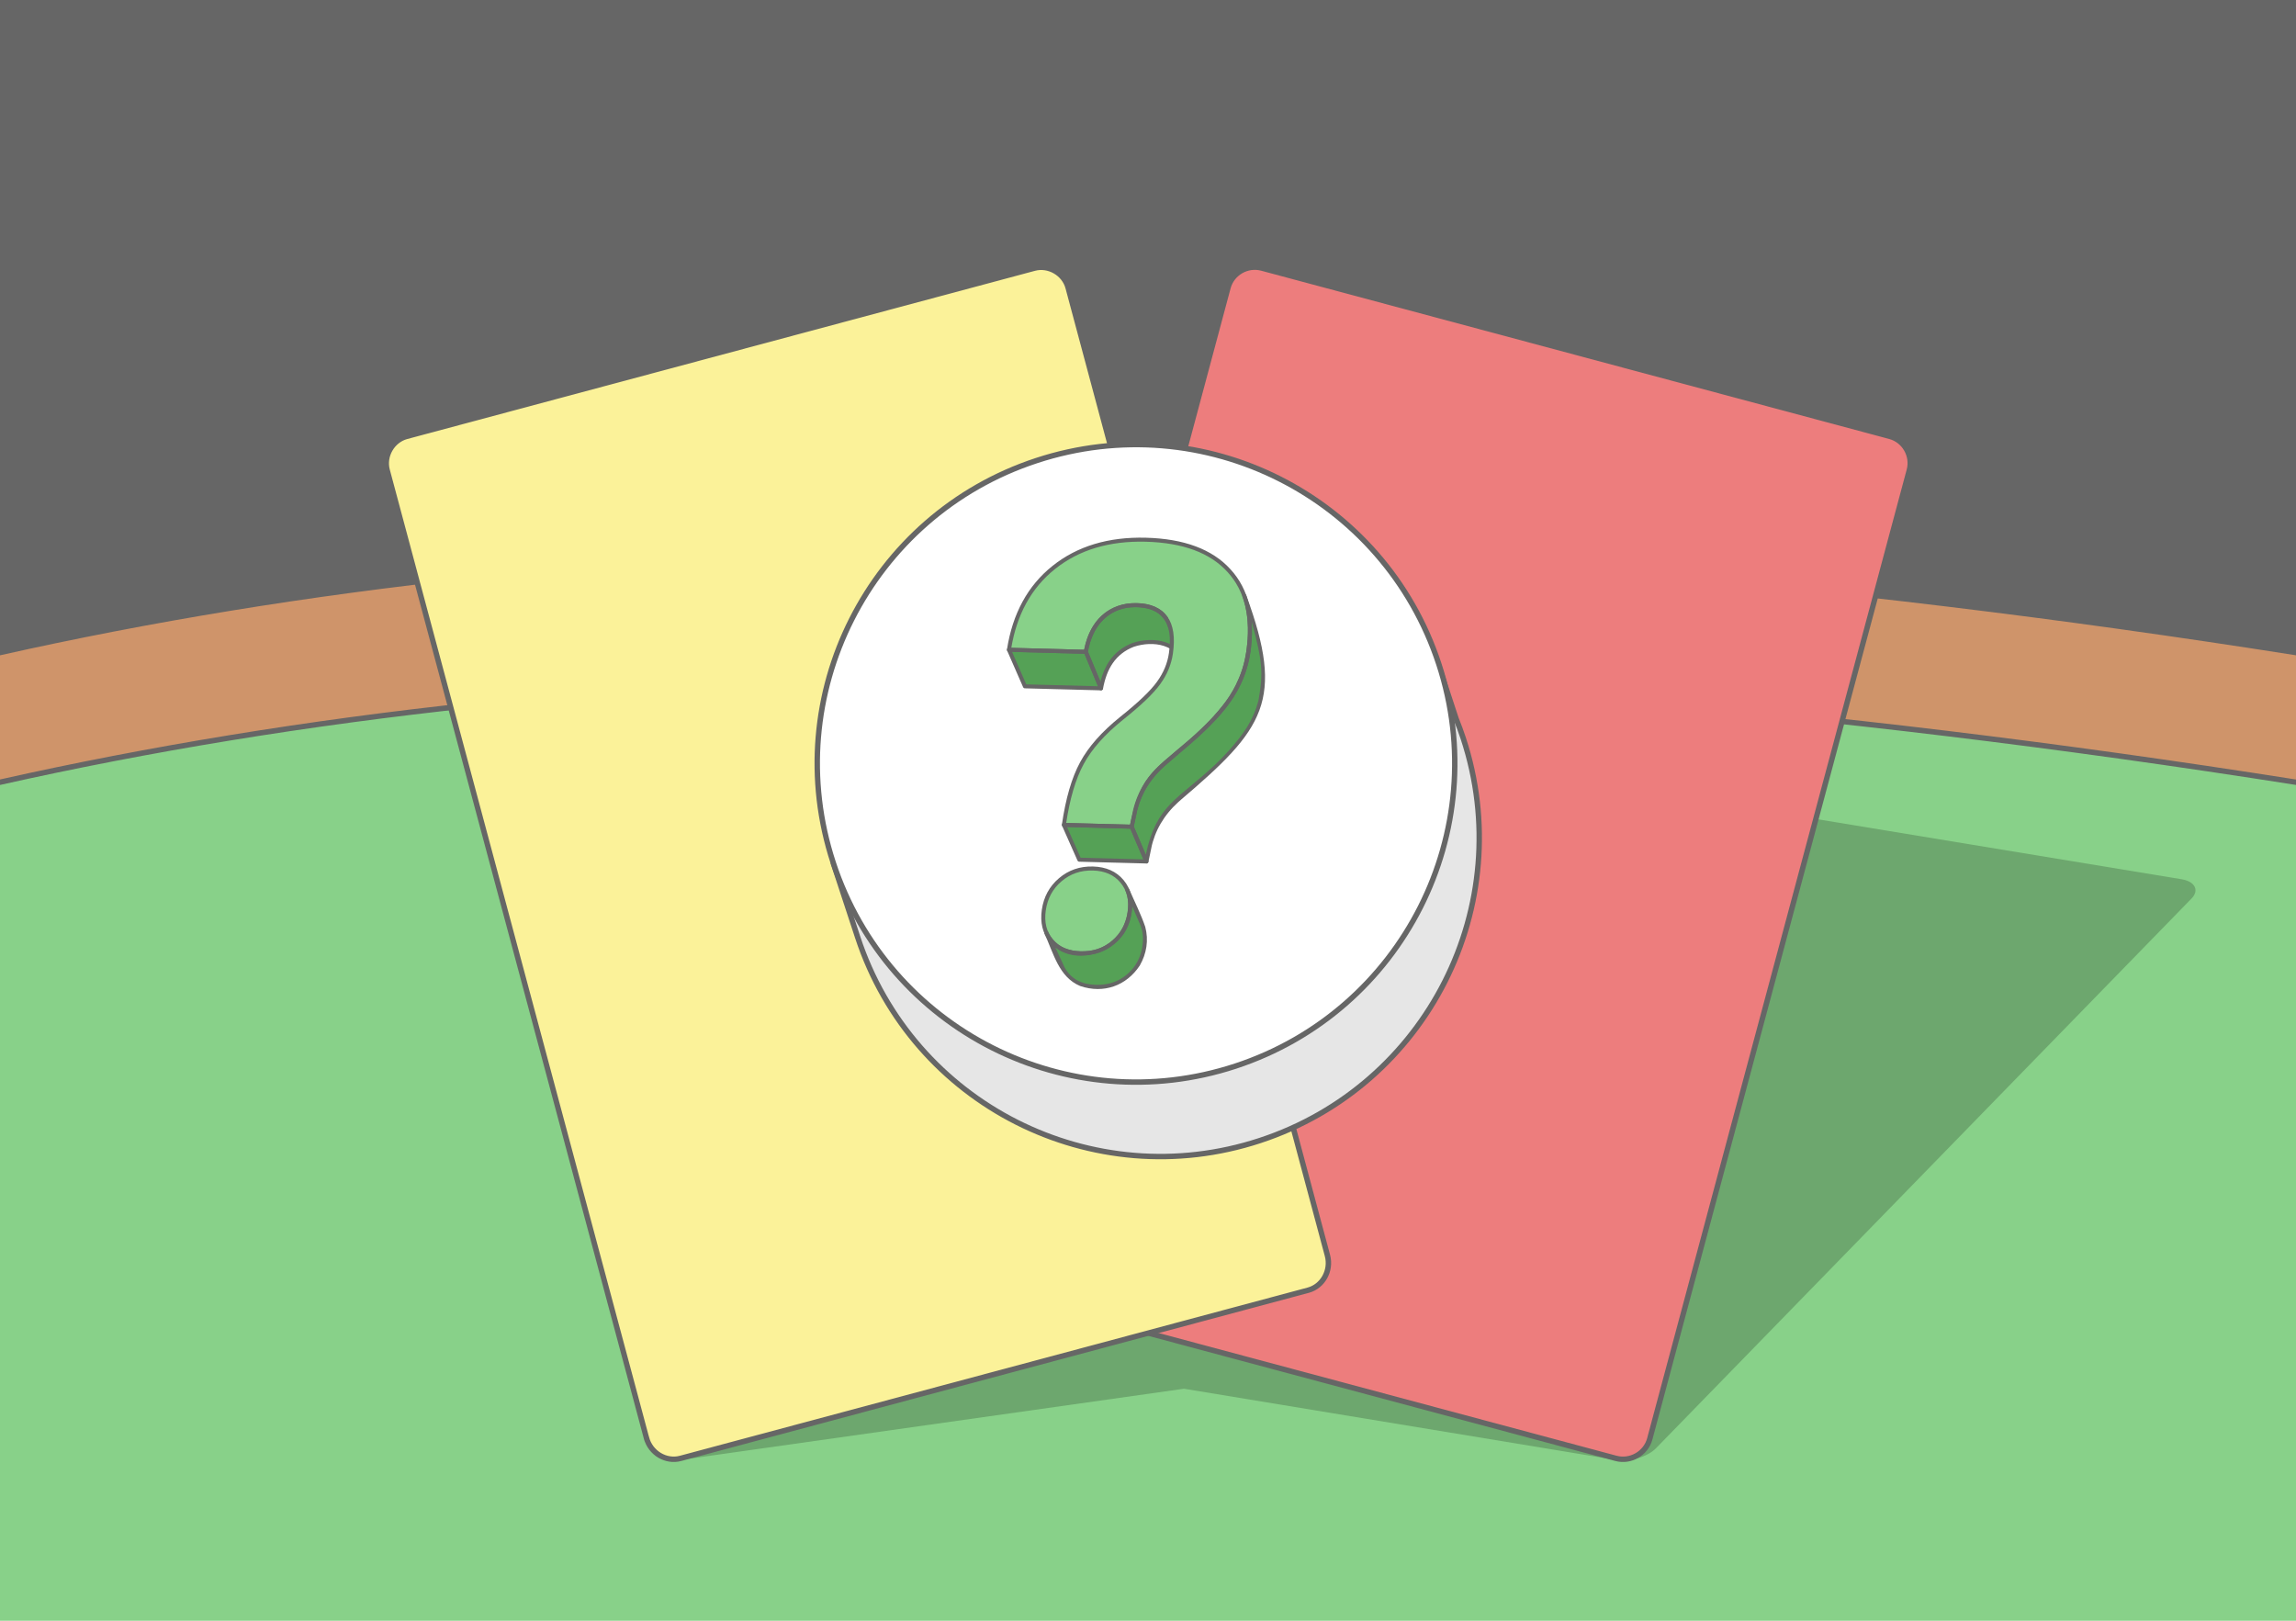 <?xml version="1.0" encoding="UTF-8"?>
<!DOCTYPE svg PUBLIC "-//W3C//DTD SVG 1.1//EN" "http://www.w3.org/Graphics/SVG/1.1/DTD/svg11.dtd">
<!-- Creator: CorelDRAW 2020 (64-Bit) -->
<svg xmlns="http://www.w3.org/2000/svg" xml:space="preserve" width="425px" height="300px" version="1.1" style="shape-rendering:geometricPrecision; text-rendering:geometricPrecision; image-rendering:optimizeQuality; fill-rule:evenodd; clip-rule:evenodd"
viewBox="0 0 17536.4 12378.6"
 xmlns:xlink="http://www.w3.org/1999/xlink"
 xmlns:xodm="http://www.corel.com/coreldraw/odm/2003">
 <defs>
  <style type="text/css">
   <![CDATA[
    .str0 {stroke:#666666;stroke-width:41.3;stroke-miterlimit:2.613}
    .str1 {stroke:#666666;stroke-width:41.3;stroke-linecap:round;stroke-linejoin:round;stroke-miterlimit:2.613}
    .fil10 {fill:#55A156}
    .fil1 {fill:#666666}
    .fil2 {fill:#88D189}
    .fil3 {fill:#CF946A}
    .fil9 {fill:#E6E6E6}
    .fil0 {fill:white}
    .fil4 {fill:#666666;fill-rule:nonzero}
    .fil7 {fill:#ED7D7D;fill-rule:nonzero}
    .fil8 {fill:#FBF299;fill-rule:nonzero}
    .fil6 {fill:white;fill-rule:nonzero}
    .fil5 {fill:black;fill-rule:nonzero;fill-opacity:0.2}
   ]]>
  </style>
 </defs>
 <g id="Layer_x0020_1">
  <g id="_2862738188144">
   <rect class="fil0" width="17536.4" height="12378.6"/>
   <path class="fil1" d="M0 0l17536.4 0 0 4984.1c-7300.9,-1149.4 -12996.1,-1017.9 -17536.4,0l0 -4984.1z"/>
   <path class="fil2" d="M0 5881.9c4540.3,-1017.9 10235.5,-1149.4 17536.4,0 0,2134.8 0,4362 0,6496.7 -5845.5,0 -11690.9,0 -17536.4,0 0,-2134.7 0,-4361.9 0,-6496.7z"/>
   <path class="fil3" d="M0 4984.1c4540.3,-1017.9 10235.5,-1149.4 17536.4,0l0 990.3c-7300.9,-1149.4 -12996.1,-1017.9 -17536.4,0l0 -990.3z"/>
   <path class="fil4" d="M17536.4 5995.1l-3.1 -0.4c-3649.3,-574.5 -6897.3,-828.9 -9800.2,-812.5 -2902.4,16.4 -5459.8,303.6 -7728.6,812.2l-4.5 1 0 -42.1c2270.4,-508.6 4829.3,-795.8 7732.9,-812.2 2904.2,-16.5 6153.2,237.9 9803.5,812.5l0 41.5zm0 -990.2l0 -41.6c-3650.3,-574.5 -6899.3,-829 -9803.5,-812.5 -2903.6,16.4 -5462.5,303.6 -7732.9,812.2l0 42.2 4.5 -1.1c2268.8,-508.6 4826.2,-795.8 7728.6,-812.2 2902.9,-16.4 6150.9,238 9800.2,812.5l3.1 0.5z"/>
   <path id="path14" class="fil5" d="M12647.7 11061.7c-65,66.6 -203.6,105.7 -304.7,89l-3299.7 -544 -3845.4 543.8c-120,17 -217.6,-21.4 -215.7,-84.7l130.5 -4203.5c1.9,-63.4 102.9,-129.8 222.8,-146.8l5163.6 -730.2c120,-17 217.6,21.4 215.7,84.7l-40.2 1294.8 1261.1 -1294.4c60.6,-62.2 199.2,-101.3 300.3,-84.6l4427.7 729.9c101.1,16.7 135.9,84.3 75.2,146.5l-4091.2 4199.5z"/>
   <g>
    <g>
     <path id="path14_0" class="fil6" d="M7396.6 9596.7c-29.9,111.5 37.6,228.4 149.1,258.3l4796.5 1285.2c111.4,29.9 228.4,-37.7 258.3,-149.1l1982.4 -7398.4c29.8,-111.5 -37.7,-228.5 -149.2,-258.3l-4796.4 -1285.2c-111.5,-29.9 -228.5,37.6 -258.3,149.1l-1982.4 7398.4z"/>
     <path id="path14_1" class="fil7 str0" d="M7396.8 9595c-29.8,111.5 37.7,228.4 149.2,258.3l4796.4 1285.2c111.5,29.9 228.5,-37.7 258.3,-149.1l1982.4 -7398.4c29.9,-111.5 -37.6,-228.5 -149.1,-258.3l-4796.5 -1285.2c-111.4,-29.9 -228.4,37.6 -258.3,149.1l-1982.4 7398.4z"/>
     <path id="path14_2" class="fil6" d="M4937.1 10983.8c31.4,117.3 150.5,186 260,156.7l4794.5 -1284.7c109.5,-29.3 178.2,-148.3 146.8,-265.7l-1980.5 -7391.2c-29.3,-109.5 -148.3,-178.3 -257.9,-148.9l-4794.5 1284.7c-109.5,29.3 -178.2,148.3 -148.9,257.8l1980.5 7391.3z"/>
     <path id="path14_3" class="fil8 str0" d="M4937.4 10982.1c31.4,117.3 150.4,186 259.9,156.7l4794.6 -1284.7c109.5,-29.3 178.2,-148.3 146.7,-265.7l-1980.4 -7391.2c-29.4,-109.5 -148.4,-178.2 -257.9,-148.9l-4794.5 1284.7c-109.5,29.3 -178.2,148.3 -148.9,257.8l1980.5 7391.3z"/>
     <g>
      <g>
       <path class="fil9 str1" d="M8103.6 4086c1082.8,-355.8 2236.3,89.9 2818.1,1012.1l64.1 -21 135.2 411.6c19.8,49.1 38.2,99 55,150 419.6,1277.2 -275.6,2652.8 -1552.8,3072.4 -1277.2,419.7 -2652.7,-275.5 -3072.4,-1552.7l-185.1 -563.4 69.3 -22.7c-78.7,-1087.6 585.7,-2130.5 1668.6,-2486.3z"/>
       <circle class="fil0 str1" transform="matrix(0.95 -0.312 0.312 0.95 8676.64 5830.13)" r="2434.2"/>
      </g>
      <g>
       <path class="fil10" d="M9193.1 5577.2c31.8,-30.4 61.1,-60.2 87.9,-89.4 26.8,-29.2 51.1,-57.7 72.9,-85.5 21.8,-27.7 41.2,-54.9 58,-81.3l14.6 -23.8c40.1,-66.2 71.9,-137.5 93.4,-217.2 21.6,-79.9 32.9,-168.1 32,-267.8 0,-10.5 -0.2,-21.3 -0.6,-32.2 -0.4,-11 -0.9,-21.5 -1.6,-31.5l20 -3.4c40.9,149.1 63.6,246.8 71.3,334.5 7.7,88.1 0.1,165.6 -19.3,274.1l-0.2 0.8c-21.2,78.9 -50.1,142.9 -87.1,202.7 -36.8,59.6 -81.7,114.7 -135.1,176l-0.1 0.1c-9.5,10.5 -19.4,21.4 -30,32.7 -10.7,11.4 -20.9,22.2 -30.7,32.3 -7.9,6.4 -39,36.9 -45.2,44.6 -70.1,66.4 -133.6,118.9 -190.3,165.9 -171.9,142.3 -281.1,232.8 -341.6,521.9l-19.4 1.9 -91.8 -216.2 -0.5 -6c10.4,-50.2 19.3,-100.6 33.1,-150 5.5,-17.9 10.3,-32.1 16.8,-49.7 6.8,-17.4 12.6,-30.9 20.5,-47.8 84.7,-172.3 225,-268.7 370.2,-392.1 36.8,-31.9 71.2,-63.1 102.8,-93.6z"/>
       <path class="fil10" d="M8779.9 4898.4c-43.1,1 -86.3,8.8 -125.8,21.8l-1.3 0.5c-37.9,14.7 -70.6,33.5 -98.7,55.7 -28.1,22.1 -51.8,47.9 -71.6,76.6 -15.7,22.7 -28.9,47.2 -40,73.1 -11.2,26.1 -20.4,53.8 -27.8,82.8l-19.3 1.5 -95.7 -229.8 -0.6 -5.8c7.9,-41.2 19,-80.4 33.8,-116.5 14.1,-34.4 31.6,-66.1 52.7,-94.2 6.7,-8.6 13.7,-16.9 21,-24.8 7.2,-7.9 14.8,-15.4 22.9,-22.7 9,-8.2 18.5,-16 28.2,-23.2 9.7,-7.1 19.7,-13.7 30,-19.7l0.1 0c17.7,-10.1 36.8,-18.8 57.1,-25.9 19.8,-7 41,-12.5 63.6,-16.4l1.5 -0.2c9.1,-1.2 18.3,-2.1 27.2,-2.8 9.3,-0.7 18.1,-1.2 26.5,-1.4l15.9 0.2c25.5,0.6 49.2,3 71,7.2 22,4.2 42.1,10.1 60.4,17.9 1.6,0.7 3.7,1.8 5.3,2.3 24.3,11.5 46.4,27 65.5,47.4 17.6,18.9 32.6,42 44,69.7l0.2 0.5c7.6,20.3 13,42.8 16.1,67.4 3.1,24.4 4.1,50.9 2.9,79.3l-0.7 15.6 -14 -6.8c-5.2,-2.5 -10.7,-4.9 -16.3,-7.1 -5.3,-2.2 -11.1,-4.3 -17.2,-6.2 -36.7,-12.1 -76.8,-17 -116.9,-16z"/>
       <path class="fil10" d="M8292.3 4989.4l109.4 262.6 -570.1 -15.1 -117.5 -268.8c191.9,5 383.8,9.9 575.7,15.2l2.5 6.1z"/>
       <polygon class="fil10" points="8149.7,6306 8640.2,6319 8748.6,6574.3 8246.9,6561 8133.6,6305.6 "/>
       <path class="fil10" d="M8452.7 7239.1c19.3,-11.1 37.7,-24.2 55.2,-39.2 12.9,-10.9 24.8,-22.6 35.8,-34.8 10.9,-12.1 20.9,-25 30,-38.5l0.9 -1.3c3.2,-4.8 6.1,-9.3 8.6,-13.6 2.8,-4.6 5.5,-9.3 8,-14 5.6,-10.2 10.6,-20.8 15.1,-31.4 4.5,-10.8 8.5,-21.9 12.1,-33.3l0 -0.1c3.4,-10.5 6.3,-20.8 8.6,-31.2 2.4,-10.7 4.4,-21.6 5.9,-32.8l1.7 -13.5c0.6,-5.9 1.2,-11.7 1.6,-17.4 0.4,-5.6 0.7,-11.3 0.9,-17l19.6 -3.8c23.5,54.4 52.6,111.5 70.8,168 14.4,49.8 14.8,89.7 8,140.8 -2.7,17.7 -5.7,32 -10.2,49.4 -9.7,33.7 -19.8,58.1 -37.5,88.4 -56.6,91.9 -141.5,147.7 -248,164.1 -24.6,3.2 -44.4,4.2 -69.1,3.8 -12.5,-0.5 -22.4,-1.1 -34.8,-2.3 -12,-1.4 -21.1,-2.8 -32.9,-5 -16.7,-3.6 -28.9,-7 -45.1,-12.6 -126,-48.4 -152.7,-154.9 -207.3,-272.6l15.8 -12.2 2.5 2c35.6,27.9 76.3,45.5 119.1,54.1 46.1,9.3 94.8,8.3 142.2,-1.6l0.5 -0.1c10.6,-1.6 21,-3.7 31.2,-6.2 10,-2.4 20,-5.3 29.9,-8.7 21.2,-7.1 41.6,-16.3 60.9,-27.4z"/>
       <path class="fil2" d="M8344.9 7275.7l-13.3 2.3c-12.1,1.9 -24.4,3.2 -36.9,4 -12.5,0.7 -25.3,0.9 -38.3,0.6 -24.4,-0.6 -47.5,-3.2 -69.2,-7.6 -21.8,-4.4 -42.1,-10.7 -60.9,-18.9 -9.6,-4.1 -18.9,-8.8 -27.6,-13.9 -8.9,-5.1 -17.4,-10.7 -25.5,-16.8l-2.7 -2.1c-7.6,-5.9 -14.8,-12.1 -21.6,-18.7 -6.8,-6.6 -13.4,-13.8 -19.8,-21.5 -12.9,-15.5 -23.9,-32.4 -32.9,-50.2 -9,-18 -15.9,-36.9 -20.7,-56.7 -4.8,-19.7 -7.5,-40.3 -8.2,-61.7 -0.7,-21.3 0.7,-43.6 4.1,-66.8 3.4,-23.5 8.5,-45.9 15.4,-67.1 6.9,-21.4 15.6,-41.7 26,-60.8 10.4,-19.2 22.6,-37.4 36.6,-54.4 13.9,-17.1 29.7,-33.1 47.2,-48 17.6,-14.9 35.9,-27.9 55,-38.9 19.2,-11 39.2,-20.1 60,-27.3 20.6,-7 42.2,-12.2 64.4,-15.4 22.3,-3.2 45.3,-4.6 69,-3.9 23.7,0.6 46.3,3.1 67.5,7.5 21.3,4.5 41.4,10.9 60.1,19.1 18.9,8.4 36.5,18.7 52.7,31 16.2,12.2 31,26.4 44.3,42.5 8.2,9.8 15.7,20.2 22.4,31 6.8,10.9 12.7,22.1 17.7,33.4l0.5 1.4c3,6.9 5.7,13.9 8,20.9 2.4,7 4.5,14.3 6.4,21.9 3.1,13.1 5.5,26.6 6.9,40.6 1.4,13.9 1.8,28.2 1.4,42.8l-1.1 18.8c-0.8,9.6 -1.7,18.4 -3,28 -1.6,11.1 -3.6,21.7 -5.9,32 -2.3,10.3 -5,20.5 -8.2,30.7l0 0.1c-4.7,14.5 -10.5,28.9 -17.3,43.4 -6.8,14.2 -14.6,28.7 -23.7,43.9 -1.8,3.1 -4.6,6.8 -6.7,9.9 -8.7,12.4 -18.1,24.2 -28.3,35.4 -10.1,11 -21,21.6 -32.7,31.5 -20.2,17.4 -43.1,32.5 -67.7,45 -25.2,12.8 -52.2,22.9 -80,30.1l-13.4 2.9z"/>
       <path class="fil2" d="M7758.6 4765.3c19,-57 42.1,-110.5 69.2,-160.3 28.3,-52 61.2,-100.2 98.5,-144.8 37.3,-44.5 79.1,-85.2 125.2,-122.1 46.2,-36.9 95.6,-69.1 148,-96.4 52.3,-27.2 107.6,-49.7 165.9,-67.2 58.5,-17.6 120,-30.3 184.5,-38.2 64.4,-7.8 131.9,-10.9 202.2,-9 71.4,1.9 138,8.2 199.8,18.9 61.9,10.6 119.3,25.8 172.1,45.4 52.4,19.5 100.2,43.4 143.3,71.6 43.1,28.3 81.6,61.1 115.4,98.2 25.4,27.6 47.8,57.3 67.1,89 19.4,31.8 35.7,65.5 48.8,101.2 22,61.3 32.2,114 39.3,178.7 0.9,10.5 1.5,20.4 2.1,30.1 0.9,19.7 1.4,34.6 1.5,53.9 -0.2,39.5 -2.5,76.2 -6.4,115.5 -1.9,16.3 -3.6,33.2 -6.2,49.4 -1.9,12 -3.8,22.9 -5.6,33 -2,10.3 -4.2,21.2 -6.6,32.8l-5.4 21.8c-4.2,16 -7.5,27.6 -12.4,43.4 -5.2,16.2 -15.4,51 -23,64.8 -4.6,10.8 -8.9,20.7 -13.2,30.2 -4.5,9.9 -9.1,19.7 -13.9,29.7 -31.3,47.9 -51.5,91.6 -87.8,141.5 -14.1,18.3 -28.2,35.9 -42.8,53.2 -14.7,17.5 -29.5,34.4 -44.8,51.3 -24.6,19.8 -62.3,64.6 -88.1,89.6l-23.5 22.3c-51.7,48.1 -103.5,91.6 -157.6,137.2 -45.7,38.3 -85.1,71.3 -119.1,102.1 -6.8,6 -13.2,11.7 -19.1,17.3 -6,5.6 -12.1,11.5 -18.3,17.6l-0.1 0.1c-24.3,23.8 -45.7,47.1 -64.7,71.6 -19,24.3 -35.6,49.9 -50.7,78.4l-0.1 0.3c-14.8,26 -27.8,52.9 -38.7,80.4 -11,27.5 -20.2,56 -27.6,85.5l-26.3 125.5c-169.3,-4.7 -338.7,-9 -508,-13.4l1.8 -11.4c7,-46.2 14.9,-90 23.7,-131.4 8.9,-41.2 18.7,-80.5 29.6,-117.7 11.4,-39.2 23.9,-75.7 37.4,-109.6 13.5,-34.1 28.2,-65.6 44,-94.5l0.5 -0.9c15.5,-28.7 33.3,-57.2 53.4,-85.4 20.2,-28.3 42.7,-56.5 67.6,-84.6 25.1,-28.5 52.7,-56.8 82.4,-84.8 29.7,-27.9 61.9,-55.9 96.6,-83.8 34.7,-27.6 66.7,-54.1 96.1,-79.4 29.3,-25.2 55.8,-49.1 79.4,-71.7 23.7,-22.6 44.8,-44.2 63.2,-64.7 18.2,-20.2 33.7,-39.1 46.3,-56.9l0.3 -0.3c12.9,-17.8 24.5,-35.9 34.9,-54.3 10.2,-18.1 19.3,-36.7 27.2,-55.6 7.9,-19 14.5,-38.2 19.8,-57.6 5.4,-19.5 9.6,-39.4 12.5,-59.6 8.8,-61 9.8,-114.6 2.9,-160.9 -6.8,-45.5 -21.3,-83.8 -43.5,-114.8 -11.2,-15.8 -24.3,-29.6 -39.4,-41.5 -15.1,-12 -32.2,-22.2 -51.2,-30.3l-1.6 -0.8c-21.7,-9.6 -44.9,-16.3 -69,-20.5 -26.2,-4.6 -53.7,-6.2 -81.5,-5.6l-0.3 0c-9.6,0.1 -19.2,0.5 -28.5,1.2 -9.4,0.7 -18.6,1.7 -27.7,3l-1.6 0.3c-11.6,1.7 -23,4 -34.1,6.8 -11,2.7 -21.9,6 -32.7,9.9 -9.9,3.5 -19.5,7.5 -28.9,11.9 -9.6,4.4 -18.9,9.2 -27.8,14.4 -16.5,9.4 -31.7,19.8 -45.8,31.2 -14.5,11.7 -27.9,24.6 -40.3,38.4 -3.8,4.2 -7.3,8.4 -10.6,12.4 -3.5,4.2 -6.8,8.5 -10.1,12.9 -7.6,9.9 -14.7,20.3 -21.3,31 -6.7,10.7 -12.9,22 -18.8,33.7 -10.3,20.7 -19.3,42.7 -27,66.1 -7.7,23.6 -14,48.5 -18.9,74.6l-1.7 8.5 -576.8 -15.2 2 -11.6c10.7,-63.7 25.6,-124 44.6,-181z"/>
       <path class="fil4" d="M8942.9 4957.9c-16.3,-10.1 -33.9,-18.1 -52.4,-24.1 -72,-23.5 -157.3,-18.1 -230.2,5.9 -71.6,27.8 -123.6,70.8 -161,124.9 -37.9,54.8 -61.1,121.4 -74.8,195.4 -1.5,8.4 -9.5,13.9 -17.8,12.4 -5.6,-1 -9.9,-4.9 -11.7,-9.9l-115.9 -278.3c-1.2,-2.8 -1.5,-5.8 -1,-8.6 18,-97.2 53.3,-183.5 111.4,-248.5 52.4,-58.6 123,-99.7 215.8,-115.9l1.6 -0.2c74.3,-9.3 149.7,-5.5 212.7,22.6l0.9 0.4c39.2,17.7 73.5,44.6 99.4,83.3l17 77.3 5.1 46.5 -25.7 -65.6c-23.3,-56.6 -61.8,-92.6 -108.4,-113.5l-0.8 -0.4c-57.4,-25.5 -127.2,-28.9 -196.4,-20.2l-0.2 0c-85.4,14.9 -150.2,52.6 -198.1,106.1 -53.2,59.6 -86,139.1 -103.3,229.2l95.7 229.8c15.1,-59.1 37.2,-112.9 69.3,-159.3 40.8,-59 97.3,-105.9 175,-136l1.5 -0.6c78.5,-25.9 170.9,-31.6 249.4,-6 15.7,5.1 30.8,11.5 45.2,19.2l-2.3 34.1z"/>
       <path class="fil4" d="M8307.3 4972.4l116.3 279c3.2,7.8 -0.5,16.8 -8.3,20 -2.2,1 -4.5,1.3 -6.8,1.2l-580.6 -15.4c-6.2,-0.1 -11.4,-3.9 -13.7,-9.2l-122.1 -279.1c-3.4,-7.7 0.2,-16.8 7.9,-20.2 2.4,-1 5,-1.4 7.4,-1.2l586.2 15.5c6.2,0.2 11.5,4 13.7,9.4zm78.9 269l-103.3 -248 -553 -14.7 108.5 248.2 547.8 14.5z"/>
       <path class="fil4" d="M9518.4 4546c295.4,803.8 138.6,1020.4 -498.6,1562.2l-21.1 18.7c-13.7,12.9 -26.1,24.9 -39.3,38.3l-17.8 19.5 -17.3 20.3 -16.1 20.4 -15.4 21.2c-9.8,14.7 -18.4,28.1 -27.6,43.2l-12.6 22.6 -11.2 22.2 -10.7 23.6 -9.4 23.2c-6,16.6 -11.1,31.7 -16.4,48.5l-6.8 25.1 -26.7 127.7c-1.7,8.3 -9.9,13.7 -18.1,11.9 -5.2,-1 -9.2,-4.5 -11.1,-9l-112.7 -265.6c-1.3,-3.1 -1.5,-6.4 -0.8,-9.4 78.4,-374.7 153.7,-404.8 448.2,-655.2l26.9 -23.5 26 -23.4 25 -23.1c15.9,-15 31.5,-30 47.2,-45.3 14.7,-14.7 29.1,-29.3 43.6,-44.3l20.3 -21.7c31.1,-34.6 59.4,-67.9 87.7,-104.8l14.7 -20.2 14 -20.2 12.7 -19.3c8,-13.1 15.7,-25.8 23.4,-39.1l10.9 -19.9 10.3 -20.1c9.8,-20.4 18.7,-39.9 27.4,-60.8l8 -20.8 7.5 -20.8c4.6,-14.3 9,-27.9 13.2,-42.3 3.9,-14.4 7.5,-28.4 11,-42.9 4.7,-22.2 8.6,-43.3 12.2,-65.7l3.3 -24.5c1.9,-16.1 3.6,-31.8 5.1,-48l1.8 -23.1 1.3 -23 0.7 -22.6c0.2,-14.9 0.3,-29.3 0.1,-44.3 -0.8,-21.6 -1.9,-42.1 -3.7,-63.7 -1.6,-13.7 -3.1,-27 -5,-40.8l-3.3 -19.8c-2.5,-13.3 -5.2,-25.9 -8.1,-39.1l-4.6 -18.4c-3.6,-12.5 -7.1,-24.2 -11,-36.5l-6.4 -18.2c-2.8,-8 1.4,-16.8 9.4,-19.6 7.9,-2.8 16.7,1.4 19.5,9.4l0.4 1zm41.4 201.7c32.8,556.2 -289.9,773.4 -671.5,1108.9l-20.5 19.3 -19.2 19.4 -17.9 19.6 -17.6 20.6 -16.1 20.5 -15.6 21.5 -14.7 22 -13.2 21.7 -12.8 22.8c-7.9,15.8 -14.8,30.2 -22.1,46.3 -6.7,16.6 -12.4,31.5 -18.4,48.3 -5.4,17 -9.9,32.3 -14.5,49.6l-26 124.2 91.7 216.2c81.1,-387.6 248.4,-422.1 534.9,-693.1 15.1,-14.8 30,-29.4 44.9,-44.4 20.7,-21.4 40.5,-42.6 60.4,-64.6 106.3,-122 178.1,-218.9 220,-374.6 38.7,-215.2 29.8,-307.1 -51.8,-604.2z"/>
       <path class="fil4" d="M8657.8 6308.1l112.7 265.6c3.3,7.8 -0.4,16.8 -8.2,20 -2.3,1 -4.8,1.4 -7.2,1.2l-511.9 -13.5c-6.4,-0.2 -11.7,-4.2 -13.9,-9.8l-117.6 -265.1c-3.4,-7.7 0.1,-16.8 7.8,-20.2 2.1,-0.9 4.4,-1.3 6.6,-1.3l517.9 13.7c6.2,0.2 11.5,4 13.8,9.4zm75.2 255.6l-99.6 -234.6 -483.9 -12.9 104.1 234.8 479.4 12.7z"/>
       <path class="fil4" d="M8623.7 6789.8c40.6,93.7 91,193.1 123.5,289.3 26.9,102 10.4,203.8 -41.6,295.1 -103,155.9 -276.6,217 -455,156.9 -164.9,-68.5 -204.6,-253.4 -274.3,-403.9l27.8 -12.8 6 12.8 6.5 12.1 7.4 12.1 7.6 10.8 8.8 11.2 9.5 11c7,7.1 12.6,12.6 20,19.2l11.1 9 11.2 7.8 11.8 7.4 12.3 6.6 13.6 6.4 12.8 5.1c15.5,5.2 28.2,8.9 44.2,12.5l16.3 2.9 15.9 2.1c12,1 22.8,1.8 34.8,2.3l17.9 0.1c11.8,-0.4 22.5,-0.9 34.3,-1.8l16.1 -1.9 16.6 -2.8 15.4 -3.2 15.7 -4.1 15.6 -4.9 14.3 -5.2 14.9 -6.3 13.7 -6.6 13.9 -7.5c9.7,-5.9 17.8,-11.1 27.2,-17.4l12.5 -9.3 12.5 -10.2 12.5 -11.2 10.9 -10.6 11.1 -11.9 10 -11.7 9.4 -12.1c6.2,-8.8 11.5,-16.7 17.2,-25.7l7.8 -13.6 7.2 -14.3 6.2 -13.7c6.2,-15.6 10.9,-29.1 15.7,-45.2l4 -15.6 3.4 -16.7 2.7 -16.1c1.4,-11.7 2.5,-22.1 3.5,-33.8l0.6 -16.5 -0.1 -15.5 -0.8 -15.6 -1.6 -14.2 -2.3 -14.8 -3.1 -14.5 -3.6 -13 -4.8 -14.1 -5.2 -13.1c-3.2,-7.8 0.6,-16.8 8.4,-19.9 7.9,-3.2 16.8,0.6 20,8.4l0.1 0.2zm84.5 272.1l-61 -140.7c-3.2,82.2 -21.9,140.5 -64.4,210.3 -112.1,159.7 -366.1,229.2 -522.9,103.4l69.3 149.6 6.5 12.1 7.4 12 7.4 10.6 8.8 11.2 9.4 10.8 10 10.2 9.7 8.8 11.1 8.9 11 7.7 11.7 7.3 12.1 6.6 13.5 6.3c9.6,3.8 17.6,6.7 27.4,10l14.5 4.1c10.6,2.4 19.9,4.3 30.6,6.2 11.5,1.5 21.7,2.5 33.3,3.5 11.9,0.6 22.7,0.9 34.6,1l17.4 -0.7 16.6 -1.2c11.3,-1.3 21.1,-2.7 32.3,-4.6l15.2 -3.2 15.6 -4.1 15.5 -4.8 14.1 -5.2 14.7 -6.1 13.5 -6.5 13.9 -7.5 13.8 -8.4 13 -8.8 12.4 -9.2 12.4 -10.2 12.4 -11 10.7 -10.5 11.1 -11.8 9.9 -11.6 9.7 -12.5 8.8 -12.5c5.6,-8.9 10.2,-16.7 15.4,-25.8l7.2 -14.2 6.1 -13.4 6 -15.2 5.2 -14.8c3.1,-10.6 5.7,-20 8.4,-30.7l3.3 -16.1c1.9,-11.4 3.4,-21.8 4.8,-33.4l1.3 -15.9 0.7 -16.4 -0.1 -15.3 -0.9 -15.5 -1.5 -14.1 -2.3 -14.6 -3.1 -14.3c-2.7,-9.6 -5.1,-17.4 -8.3,-26.8l-5.2 -13zm39.5 19.1c1.3,6.6 -1.9,13.2 -7.7,16.4l7.7 -16.4z"/>
       <path class="fil4" d="M8110.6 6297.6c14.5,-99.9 33.3,-189.4 56.3,-268.4 23.3,-79.8 51,-149.2 83.1,-208.2l0.5 -0.9c31.8,-58.7 73,-116.6 123.6,-173.8 51,-57.5 111.6,-114.5 181.6,-170.9 69,-55 127.1,-105 174.2,-150 46.8,-44.7 82.5,-84.2 107.1,-118.7l0.3 -0.4c24.7,-34.1 44.6,-69.4 59.7,-105.8 15.1,-36.4 25.4,-73.8 31,-112.3 16.8,-115.8 4.5,-202.8 -37,-260.9 -40.9,-57.3 -111.4,-87.3 -211.6,-89.9 -47.7,-1.3 -91.9,5.4 -132.5,19.9 -40.5,14.4 -77.4,36.8 -110.6,66.9 -33.2,30 -60.4,66.4 -81.6,108.8 -21.5,43 -37,92.4 -46.4,147.9 -1.3,8 -8.6,13.4 -16.5,12.7l-586 -15.5c-8.5,-0.2 -15.2,-7.2 -14.9,-15.7l0.1 -1.9c21.3,-137.3 61,-259 118.9,-365.3 58,-106.5 134.3,-197.6 228.9,-273.1 94.4,-75.5 201.4,-131.2 320.8,-167.2 118.8,-35.7 249.9,-51.8 393,-48 144.8,3.8 271,25.7 378.5,65.6 107.9,40.1 196.8,98.4 266.6,175.1 70.4,76.4 118.2,167.8 143.3,273.9 25,105.3 27.8,225.3 8.2,359.9 -8.9,61.2 -24,120.6 -45.4,178.1 -21.5,57.5 -49.1,113 -82.8,166.3l-0.5 0.7c-34,53.4 -78.1,109.5 -132,168.2 -53.9,58.6 -117.7,119.9 -191.5,183.8l-187.6 159.4c-57.7,49.1 -105.2,102.9 -142.5,161.3 -37.2,58.2 -64.3,121.2 -81.2,188.9l-27 129c-1.6,7.7 -8.7,12.8 -16.3,12.2l-517.1 -13.7c-8.5,-0.2 -15.1,-7.2 -14.9,-15.7l0.2 -2.3zm85.8 -259.8c-21.5,73.5 -39.1,156.1 -53,247.7l487.9 12.9 24.6 -117.5c17.7,-71 46.1,-137.1 85.1,-198.2 39,-60.9 88.5,-117 148.6,-168.1l187.3 -159.3c73,-63.1 136,-123.6 189.1,-181.3 52.6,-57.3 95.6,-112 128.7,-164l0.3 -0.5c32.8,-51.8 59.5,-105.4 80.1,-160.6 20.6,-55.5 35.3,-112.8 43.8,-171.9 19,-130.5 16.4,-246.7 -7.8,-348.5 -23.9,-100.9 -69.2,-187.7 -136,-260.3 -66.4,-73 -151.4,-128.6 -254.6,-167 -104.2,-38.7 -227.2,-59.9 -368.6,-63.7 -139.9,-3.7 -267.8,11.9 -383.5,46.8 -115.5,34.7 -219,88.7 -310.5,161.8 -91.3,72.9 -165,160.9 -221.1,263.8 -53.8,98.8 -91.4,211.4 -112.7,338l556.3 14.8c10.1,-53.2 25.7,-101.1 46.9,-143.4 22.9,-45.9 52.4,-85.3 88.4,-117.9 36.3,-32.8 76.6,-57.2 120.9,-73.1 44,-15.7 91.9,-22.9 143.5,-21.6 110.5,3 189.1,37.3 235.9,102.8 46.2,64.7 60.3,159.2 42.3,283.1 -6,41.2 -17,81.1 -33,119.7 -15.9,38.4 -37,75.7 -63.3,112l-0.1 0.2c-25.8,36.1 -62.8,77.2 -110.8,123.1 -47.7,45.5 -106.5,96.1 -176.3,151.7 -68.4,55.1 -127.7,110.9 -177.7,167.3 -49.1,55.6 -89.1,111.6 -119.6,168.1l-0.5 1c-31.2,57.1 -58,124.5 -80.6,202.1zm-239.2 910.7c7.2,-49.2 21.6,-93.8 43.4,-133.9 21.7,-40.2 51,-75.8 87.7,-107.1 36.7,-31.2 76.7,-54.3 120.1,-69.1 43.3,-14.9 89.9,-21.6 139.7,-20.3 49.8,1.3 94.3,10.6 133.2,27.8 39.1,17.3 72.6,42.6 100.4,75.9 27.7,33.4 46.7,70.9 56.9,112.6 10.1,41.2 11.5,86.5 4.4,135.9 -7.1,48.3 -21.3,92.5 -42.8,132.3 -21.3,39.5 -49.9,74.7 -85.7,105.1 -35.8,30.8 -75.7,53.7 -119.4,68.5 -43.6,14.8 -90.9,21.5 -141.7,20.1 -51.4,-1.3 -96.7,-10.5 -136,-27.6 -39.8,-17.2 -73.2,-42.4 -100.4,-75.5 -27.1,-32.5 -45.6,-69.4 -55.5,-110.5 -9.9,-40.9 -11.3,-85.7 -4.3,-134.2zm70.3 -119.3c-20.1,36.9 -33.3,78.1 -40,123.7 -6.4,44.6 -5.2,85.6 3.7,122.7 8.8,36.3 25.2,69.1 49.3,98l0.1 0.2c24.1,29.3 53.7,51.6 88.9,66.8 35.7,15.5 77.3,23.9 124.6,25.1 47.3,1.3 91.1,-4.9 131.2,-18.5 39.9,-13.5 76.4,-34.4 109.3,-62.8 32.9,-27.9 59.1,-60.1 78.7,-96.4 19.7,-36.6 32.9,-77.4 39.3,-122.1 6.7,-45.5 5.4,-86.9 -3.8,-124.3 -9,-37 -25.9,-70.3 -50.7,-100.1 -24.7,-29.7 -54.4,-52.2 -89.2,-67.6 -35.3,-15.6 -75.8,-24 -121.6,-25.2 -46.1,-1.2 -89.1,5 -129,18.6 -39.7,13.7 -76.5,34.8 -110.2,63.5 -33.7,28.7 -60.5,61.4 -80.6,98.4z"/>
      </g>
     </g>
    </g>
   </g>
  </g>
 </g>
</svg>
